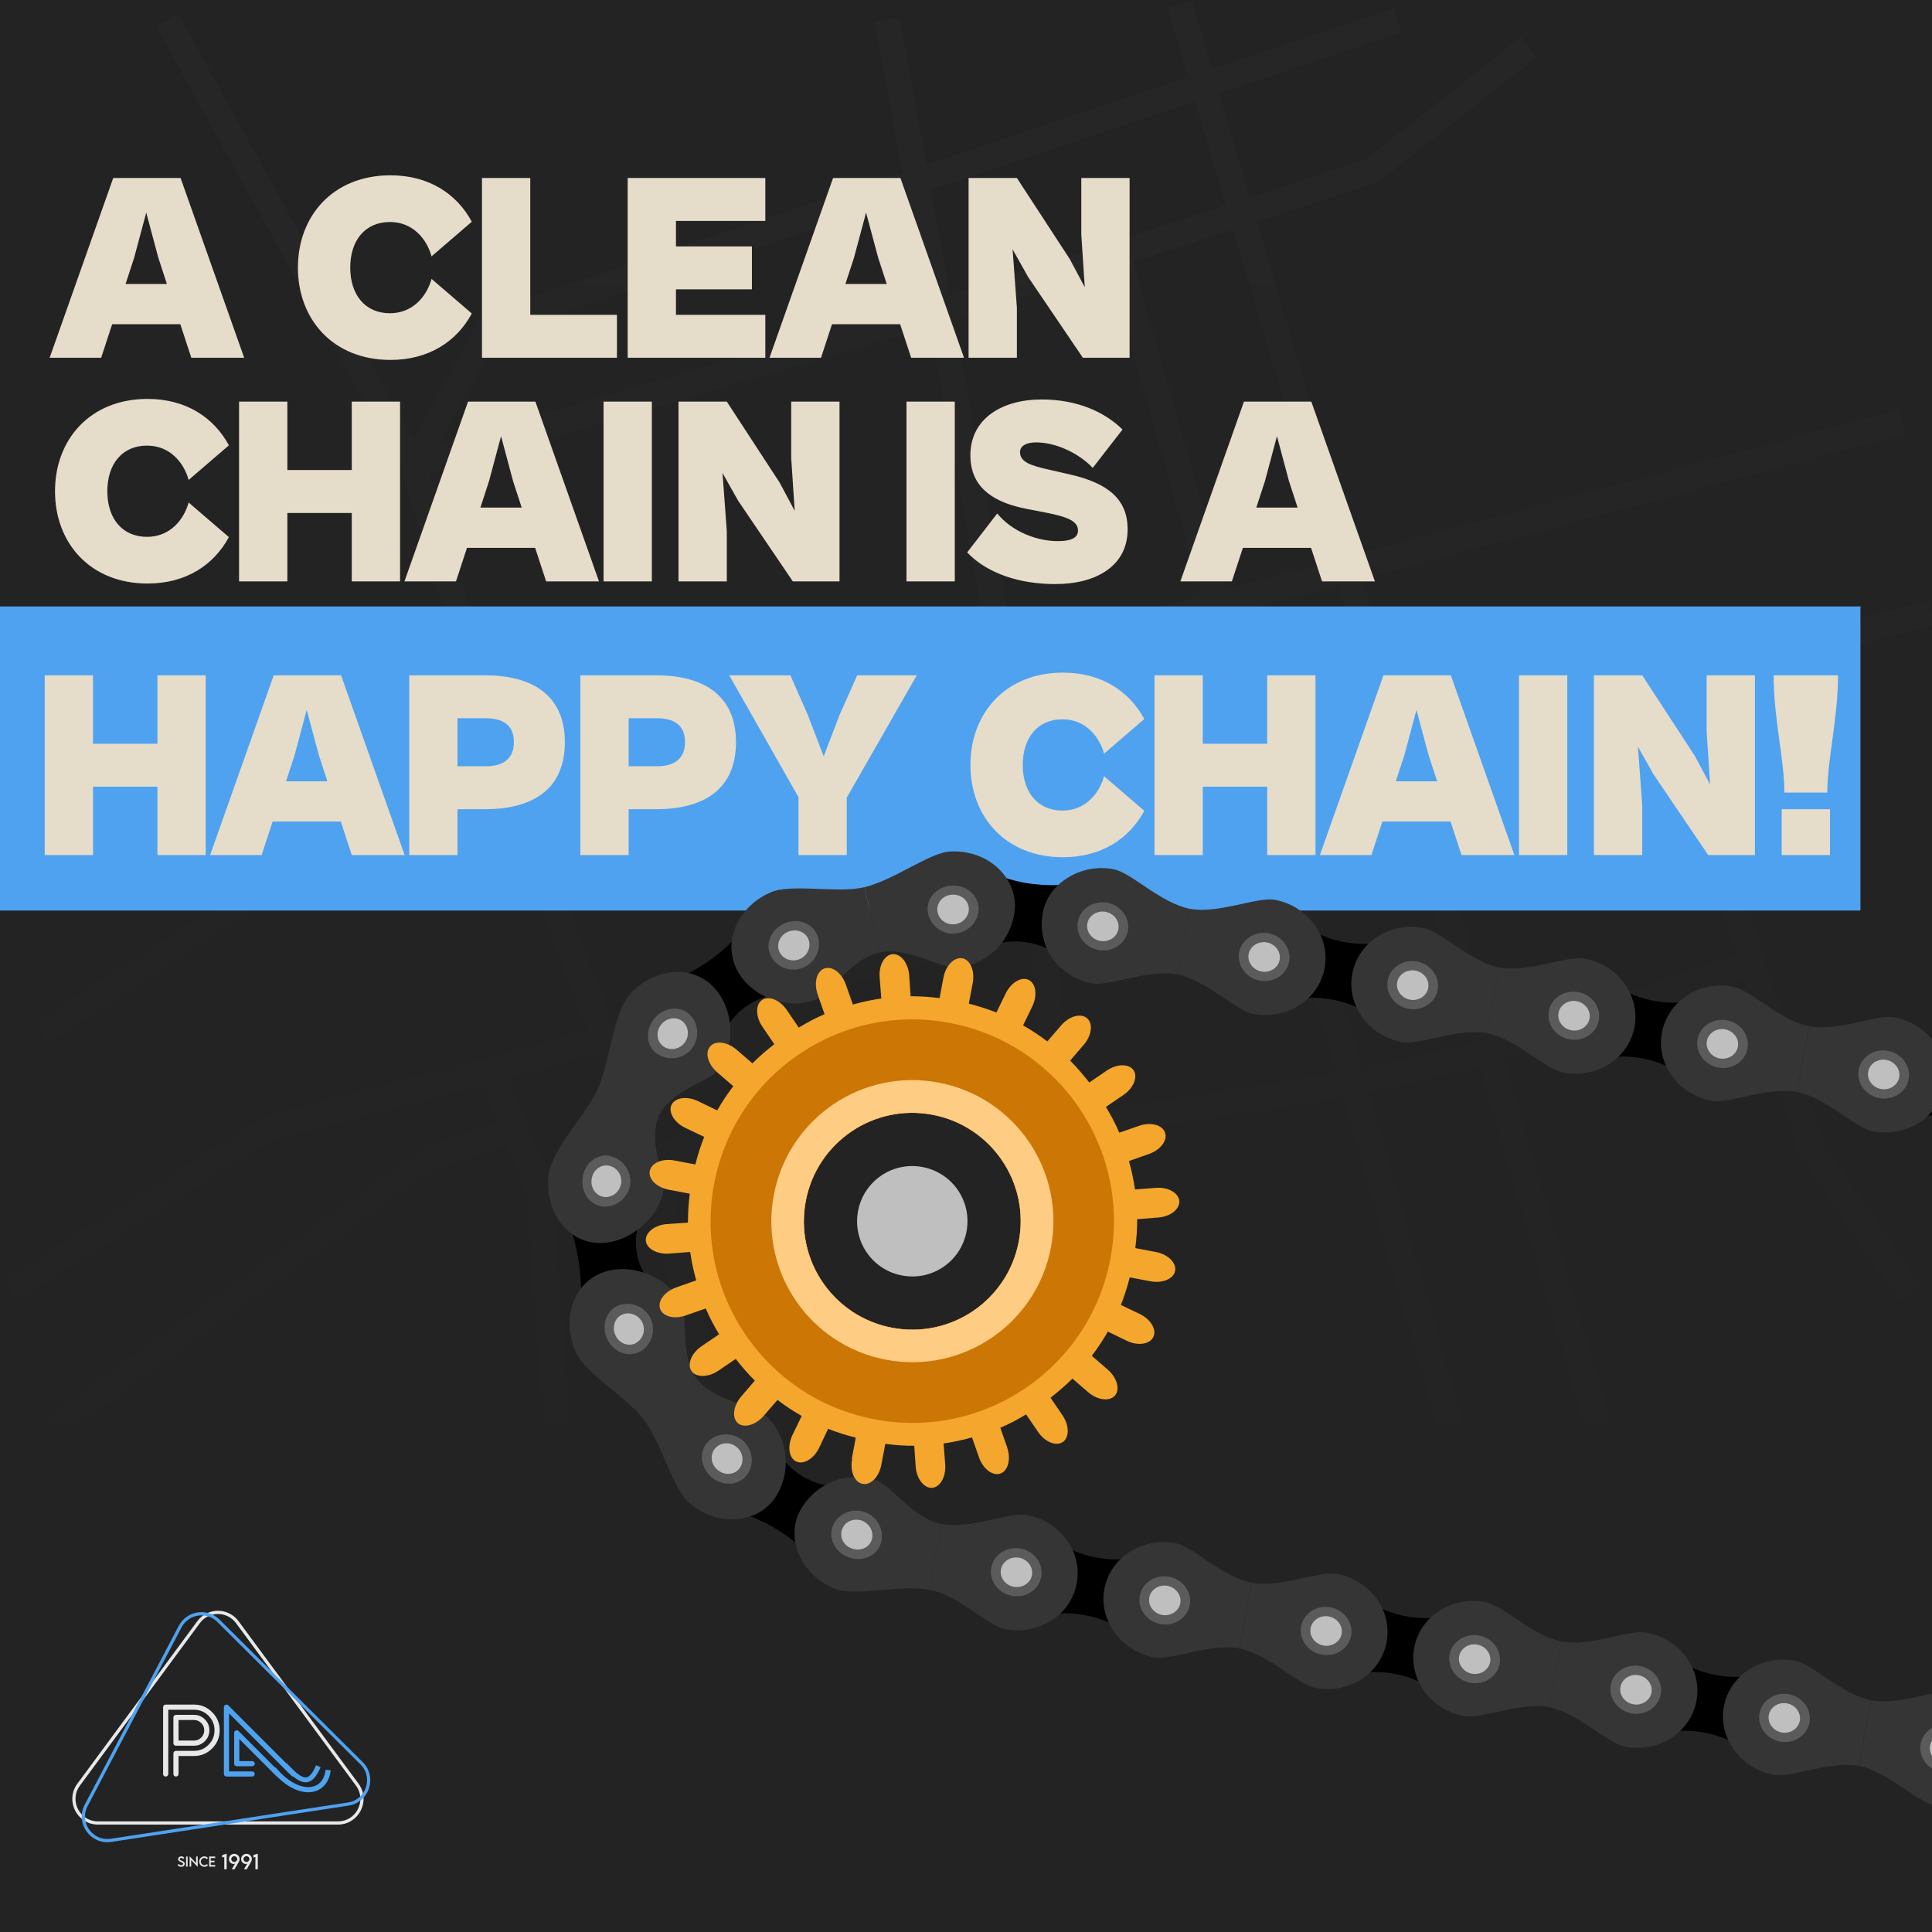 <svg width="1080" height="1080" viewBox="0 0 1080 1080" fill="none" xmlns="http://www.w3.org/2000/svg">
<g clip-path="url(#clip0_117_358)">
<rect width="1080" height="1080" transform="matrix(1 0 0 -1 0 1080)" fill="#232323"/>
<path d="M1078.29 335.488L1082 349.142L939.347 387.868L1018.67 638.226C1039.86 669.637 1071.56 716.514 1073.55 719.16L1062.23 727.649C1059.38 723.843 1011.79 653.323 1006.37 645.3L1005.81 644.451L975.145 547.684L840.684 592.424L910.086 827.996L896.517 832L827.073 596.287L765.254 610.889L822.856 813.931L809.244 817.794L751.331 613.648L597.713 637.207L563.019 831.25L549.096 828.76L584.511 630.613L581.894 596.627L372.541 652.276L415.414 828.321L401.66 831.675L358.859 655.926L308.516 669.312C313.27 729.941 320.245 816.662 321.123 821.968C321.052 821.572 320.967 821.303 320.91 821.162L307.483 825.633C307.157 824.642 306.266 822.011 294.013 665.605L283.74 639.924L241.094 655.205L15.541 816.889L7.292 805.385L233.68 643.135L234.487 642.555L278.505 626.779L270.341 606.39L152.449 637.532L9.513 727.041L2 715.042L146.761 624.388L272.732 591.109L328.721 575.658L281.066 452.233L195.421 475.254L27.497 583.157L19.842 571.257L184.695 465.336L173.999 406.97L260.436 383.921L224.625 262.902L87.278 14.653L99.658 7.805L231.162 245.498L269.704 175.191L504.342 96.577C495.64 48.639 489.471 14.766 489.032 12.729L495.951 11.229L502.856 9.715C503.252 11.498 509.45 45.555 517.897 92.035L664.073 43.065L652.64 4.267L666.209 0.263L677.486 38.551L779.092 4.508L783.592 17.921L681.491 52.134L698.625 110.288L763.571 89.064L850.306 20.751L859.064 31.873L770.348 101.742L702.63 123.871L757.444 309.948L1061.33 228.887L1064.98 242.555L761.448 323.517L788.176 414.243L1078.26 335.474L1078.29 335.488ZM970.872 534.2L925.679 391.59L792.195 427.84L836.68 578.869L970.857 534.214L970.872 534.2ZM823.068 582.718L778.541 431.547L718.972 447.72L761.392 597.249L823.082 582.704L823.068 582.718ZM705.318 451.427L587.384 483.447L598.109 622.817L747.44 599.909L705.318 451.427ZM547.653 174.54L533.617 178.657C547.61 255.87 562.042 335.714 566.599 360.857L671.671 332.828L620.054 150.868L547.653 174.54ZM569.075 374.851L583.082 455.36L585.502 469.297L701.441 437.815L675.52 346.453L569.06 374.851H569.075ZM576.149 522.06L347.539 585.166L368.24 638.792L580.776 582.294L576.135 522.06H576.149ZM284.094 602.669L305.247 655.53L354.501 642.442L333.843 588.944L284.094 602.669ZM342.432 571.894L575.06 507.684L572.853 479.032L555.364 378.516L294.819 448.555L342.432 571.894ZM428.615 397.943L417.663 356.655L278.123 393.868L290.32 435.127L428.615 397.957V397.943ZM190.284 417.285L198.095 459.902L276.666 438.777L264.455 397.504L190.284 417.285ZM427.709 339.322L442.283 394.264L552.888 364.536C543.677 313.585 531.339 245.428 519.977 182.676L240.005 264.954L274.119 380.284L427.723 339.322H427.709ZM279.467 186.85L245.636 248.54L517.43 168.668C513.737 148.279 510.185 128.668 506.903 110.642L279.453 186.85H279.467ZM668.091 56.648L520.458 106.114C523.797 124.494 527.391 144.373 531.07 164.678L543.337 161.07L685.184 114.702L668.077 56.648H668.091ZM689.202 128.272L633.525 146.468L685.353 329.177L743.804 313.585L689.202 128.257V128.272ZM747.794 327.182L689.202 342.803L715.095 434.108L774.522 417.964L747.78 327.168L747.794 327.182Z" fill="url(#paint0_linear_117_358)"/>
<rect x="-12" y="339" width="1052" height="170" fill="#4FA2EF"/>
<path d="M52 478H25V377.5H52V415.75H88V377.5H115V478H88V439.75H52V478ZM146.255 478H117.455L153.005 377.5H190.655L226.205 478H196.655L190.505 459.25H152.405L146.255 478ZM164.705 422.05L159.905 436.75H183.005L178.205 422.05L171.455 396.85L164.705 422.05ZM255.76 478H228.76V377.5H271.21C296.71 377.5 315.76 388 315.76 414.85C315.76 441.85 297.01 452.35 271.21 452.35H255.76V478ZM271.51 401.5H255.76V428.35H271.51C282.01 428.35 287.26 423.55 287.26 414.85C287.26 406 282.01 401.5 271.51 401.5ZM351.414 478H324.414V377.5H366.864C392.364 377.5 411.414 388 411.414 414.85C411.414 441.85 392.664 452.35 366.864 452.35H351.414V478ZM367.164 401.5H351.414V428.35H367.164C377.664 428.35 382.914 423.55 382.914 414.85C382.914 406 377.664 401.5 367.164 401.5ZM473.341 478H446.341V445.6L407.641 377.5H441.841L451.591 399.7L460.441 422.8L469.291 399.7L479.191 377.5H512.491L473.341 445.9V478ZM594.227 479.2C562.127 479.2 542.477 456.55 542.477 427.6C542.477 398.65 562.127 376 594.227 376C615.677 376 631.277 386.35 639.677 401.95L617.177 421.3C614.477 411.55 606.677 402.1 593.927 402.1C579.977 402.1 571.727 412.45 571.727 427.6C571.727 442.75 579.977 453.1 593.927 453.1C606.677 453.1 614.477 443.65 617.177 433.9L639.677 453.25C631.277 468.85 615.677 479.2 594.227 479.2ZM672.361 478H645.361V377.5H672.361V415.75H708.361V377.5H735.361V478H708.361V439.75H672.361V478ZM766.616 478H737.816L773.366 377.5H811.016L846.566 478H817.016L810.866 459.25H772.766L766.616 478ZM785.066 422.05L780.266 436.75H803.366L798.566 422.05L791.816 396.85L785.066 422.05ZM876.121 478H849.121V377.5H876.121V478ZM918.016 478H891.016V377.5H918.016L947.566 422.8L955.966 438.55L954.016 409V377.5H981.016V478H954.916L924.316 432.85L915.616 417.4L918.016 449.95V478ZM1021.47 443.05H997.469C997.469 424.45 991.469 401.8 991.469 377.5H1027.47C1027.47 401.65 1021.47 424.45 1021.47 443.05ZM1022.97 478H995.969V452.35H1022.97V478Z" fill="#E5DCCA"/>
<path d="M56.55 200H27.75L63.3 99.5H100.95L136.5 200H106.95L100.8 181.25H62.7L56.55 200ZM75 144.05L70.2 158.75H93.3L88.5 144.05L81.75 118.85L75 144.05ZM218.291 201.2C186.191 201.2 166.541 178.55 166.541 149.6C166.541 120.65 186.191 98 218.291 98C239.741 98 255.341 108.35 263.741 123.95L241.241 143.3C238.541 133.55 230.741 124.1 217.991 124.1C204.041 124.1 195.791 134.45 195.791 149.6C195.791 164.75 204.041 175.1 217.991 175.1C230.741 175.1 238.541 165.65 241.241 155.9L263.741 175.25C255.341 190.85 239.741 201.2 218.291 201.2ZM344.876 200H269.426V99.5H296.426V176H344.876V200ZM427.821 200H350.871V99.5H427.821V123.5H377.871V137.75H420.321V161.75H377.871V176H427.821V200ZM458.943 200H430.143L465.693 99.5H503.343L538.893 200H509.343L503.193 181.25H465.093L458.943 200ZM477.393 144.05L472.593 158.75H495.693L490.893 144.05L484.143 118.85L477.393 144.05ZM568.447 200H541.447V99.5H568.447L597.997 144.8L606.397 160.55L604.447 131V99.5H631.447V200H605.347L574.747 154.85L566.047 139.4L568.447 171.95V200ZM82.5 326.2C50.4 326.2 30.75 303.55 30.75 274.6C30.75 245.65 50.4 223 82.5 223C103.95 223 119.55 233.35 127.95 248.95L105.45 268.3C102.75 258.55 94.95 249.1 82.2 249.1C68.25 249.1 60 259.45 60 274.6C60 289.75 68.25 300.1 82.2 300.1C94.95 300.1 102.75 290.65 105.45 280.9L127.95 300.25C119.55 315.85 103.95 326.2 82.5 326.2ZM160.635 325H133.635V224.5H160.635V262.75H196.635V224.5H223.635V325H196.635V286.75H160.635V325ZM254.89 325H226.09L261.64 224.5H299.29L334.84 325H305.29L299.14 306.25H261.04L254.89 325ZM273.34 269.05L268.54 283.75H291.64L286.84 269.05L280.09 243.85L273.34 269.05ZM364.395 325H337.395V224.5H364.395V325ZM406.289 325H379.289V224.5H406.289L435.839 269.8L444.239 285.55L442.289 256V224.5H469.289V325H443.189L412.589 279.85L403.889 264.4L406.289 296.95V325ZM533.73 325H506.73V224.5H533.73V325ZM589.852 326.5C570.352 326.5 552.052 320.8 540.652 308.8L557.452 287.05C565.852 297.25 579.652 302.5 591.352 302.5C598.252 302.5 602.602 300.85 602.602 296.65C602.602 291.55 597.502 289 584.152 286.45L574.102 284.5C556.852 281.2 542.452 273.55 542.452 254.5C542.452 234.1 560.002 223.3 582.352 223.3C602.002 223.3 617.452 230.2 627.502 240.1L610.852 261.55C602.902 253.15 590.002 247.3 579.202 247.3C573.952 247.3 570.202 249.1 570.202 252.7C570.202 258.25 576.052 260.2 585.952 262.45L597.802 265.15C619.702 270.1 630.352 279.25 630.352 295.9C630.352 316.3 612.952 326.5 589.852 326.5ZM688.63 325H659.83L695.38 224.5H733.03L768.58 325H739.03L732.88 306.25H694.78L688.63 325ZM707.08 269.05L702.28 283.75H725.38L720.58 269.05L713.83 243.85L707.08 269.05Z" fill="#E5DCCA"/>
<g clip-path="url(#clip1_117_358)">
<path d="M449.115 825.582C444.159 822.736 440.167 818.95 437.102 815.005L415.694 846.272C421.18 848.097 426.867 850.634 432.539 853.841C438.191 857.156 443.111 860.781 447.408 864.736L464.272 830.813C459.251 830.085 454.07 828.429 449.115 825.582Z" fill="black"/>
<path d="M467.501 888.286C478.349 892.587 502.765 885.667 519.565 888.741L526.526 852.042C511.154 849.126 498.264 830.756 490.432 827.7C475.248 822.016 456.574 828.231 447.694 843.706C438.707 859.161 447.089 880.601 467.48 888.395L467.501 888.286Z" fill="#353535"/>
<path d="M427.459 790.746C421.162 785.514 398.945 783.207 389.724 770.915L359.955 793.643C370.315 807.609 376.138 832.489 385.334 840.178C402.226 854.597 425.078 851.193 434.153 835.867C443.357 820.454 439.492 801.216 427.439 790.854L427.459 790.746Z" fill="#353535"/>
<path d="M492.443 862.624C494.576 855.515 490.612 848.034 483.714 845.379C476.794 842.833 468.828 845.808 465.761 852.516C462.694 859.225 466.386 867.551 474.239 870.499C482.091 873.446 490.309 869.734 492.443 862.624Z" fill="#5B5B5B"/>
<path d="M395.883 805.844C390.62 811.126 391.25 820.218 397.723 825.707C404.088 831.176 413.2 830.438 417.592 824.429C421.984 818.421 420.756 810.113 415.176 805.242C409.574 800.478 401.127 800.67 395.883 805.844Z" fill="#5B5B5B"/>
<path d="M487.282 860.861C488.665 856.525 486.306 851.816 481.923 850.088C477.52 848.467 472.568 850.332 470.86 854.606C469.044 858.86 471.342 863.894 476.069 865.576C480.777 867.366 485.898 865.197 487.302 860.753L487.282 860.861Z" fill="#BFBFBF"/>
<path d="M399.897 809.518C396.796 812.855 397.197 818.426 401.076 821.629C404.934 824.941 410.505 824.539 413.322 820.924C416.139 817.309 415.46 812.021 411.885 808.988C408.311 805.955 403.018 806.072 399.897 809.518Z" fill="#BFBFBF"/>
<path d="M355.865 699.891C354.99 694.454 355.522 689.284 356.859 684.603L318.97 686.276C320.799 692.006 322.417 698.257 323.412 704.839C324.494 711.549 324.86 717.899 324.854 723.842L361.474 714.077C358.754 710.084 356.653 705.2 355.886 699.783L355.865 699.891Z" fill="black"/>
<path d="M321.822 755.794C324.146 761.282 331.104 767.761 338.665 774.017C346.314 780.403 354.565 786.566 359.952 793.644L389.721 770.917C385.124 764.998 383.525 756.283 382.993 748.444C382.461 740.604 382.997 733.64 381.36 729.853C378.221 722.753 372.723 717.448 365.664 713.866C358.604 710.284 350.005 708.317 341.141 710.112C332.386 711.928 325.158 717.51 321.309 725.977C317.481 734.335 317.288 745.401 321.822 755.794Z" fill="#353535"/>
<path d="M371.157 664.212C371.659 660.382 369.154 654.075 367.546 646.592C365.916 639.218 365.312 630.58 368.358 623.98L334.276 608.543C330.468 616.793 323.851 625.07 318.1 633.512C312.262 641.826 307.526 650.236 306.701 656.36C305.303 667.871 308.759 678.62 314.965 685.517C321.15 692.522 329.761 695.614 338.569 694.705C347.506 693.708 355.089 689.203 360.719 683.766C366.369 678.22 370.085 671.635 371.028 664.3L371.157 664.212Z" fill="#353535"/>
<path d="M357.737 755.648C364.25 752.061 366.676 743.998 363.888 737.413C360.991 730.807 353.479 727.251 346.434 729.504C339.39 731.756 335.866 740.284 339.207 748.096C342.656 755.928 351.245 759.127 357.758 755.54L357.737 755.648Z" fill="#5B5B5B"/>
<path d="M341.372 646.224C334.18 644.523 326.649 649.936 325.676 658.612C324.595 667.267 330.544 674.339 337.914 674.504C345.306 674.56 351.43 668.88 352.291 661.978C353.064 654.947 348.543 648.033 341.351 646.332L341.372 646.224Z" fill="#5B5B5B"/>
<path d="M355.292 750.811C359.378 748.783 361.013 743.71 359.221 739.557C357.321 735.383 352.588 733.139 348.26 734.673C343.931 736.208 341.93 741.436 343.944 746.192C345.958 750.948 351.186 752.949 355.272 750.92L355.292 750.811Z" fill="#BFBFBF"/>
<path d="M340.236 651.622C335.69 650.759 331.337 654.195 330.696 659.345C330.056 664.495 333.601 668.868 338.142 669.169C342.704 669.361 346.603 665.951 347.249 661.363C347.766 656.863 344.892 652.505 340.345 651.642L340.236 651.622Z" fill="#BFBFBF"/>
<path d="M416.871 562.753C421.42 559.466 426.413 557.385 431.201 556.386L411.687 523.862C407.624 528.138 403.019 532.311 397.569 536.212C392.226 540.134 386.703 543.236 381.391 545.817L406.247 574.42C408.625 570.161 412.194 566.127 416.743 562.84L416.871 562.753Z" fill="black"/>
<path d="M351.526 556.636C347.53 561.149 344.681 570.253 342.271 580.002C339.862 589.751 337.998 600.164 334.17 608.522L368.252 623.959C371.19 617.339 378.119 612.148 384.78 608.365C391.442 604.582 397.857 602.097 400.571 599.023C405.593 593.247 408.004 585.853 408.292 577.833C408.471 569.792 406.398 561.212 400.903 554.113C395.408 547.015 387.179 543.099 378.061 543.276C368.943 543.453 358.895 547.94 351.547 556.527L351.526 556.636Z" fill="#353535"/>
<path d="M457.108 558.158C461.024 556.434 465.462 550.771 471.329 545.267C477.108 539.634 484.098 534.118 491.473 532.489L483.265 495.941C474.705 497.906 464.54 497.099 454.726 496.808C445.04 496.429 435.835 496.477 430.543 498.95C420.516 503.328 413.378 511.395 410.504 520.047C407.521 528.677 408.734 537.655 413.713 545.105C418.693 552.554 426.217 557.233 433.976 559.49C441.735 561.747 449.75 561.473 457.087 558.266L457.108 558.158Z" fill="#353535"/>
<path d="M367.257 589.002C373.285 593.286 381.593 592.058 386.316 586.673C390.93 581.268 391.062 572.881 385.909 567.53C380.864 562.199 371.597 562.572 365.979 569.133C360.36 575.693 361.207 584.826 367.236 589.11L367.257 589.002Z" fill="#5B5B5B"/>
<path d="M457.02 523.15C454.53 516.173 446.09 512.778 438.366 516.248C430.643 519.717 427.464 528.199 431.051 534.711C434.53 541.203 442.681 543.758 449.307 540.753C455.933 537.748 459.51 530.127 457.02 523.15Z" fill="#5B5B5B"/>
<path d="M370.431 584.671C374.047 587.488 379.335 586.808 382.347 583.342C385.36 579.876 385.242 574.583 382.034 571.395C378.717 568.186 373.146 568.587 369.834 572.445C366.523 576.303 366.924 581.875 370.54 584.692L370.431 584.671Z" fill="#BFBFBF"/>
<path d="M451.939 525.103C450.276 520.862 445.048 518.861 440.4 520.895C435.752 522.93 433.751 528.158 435.78 532.244C437.809 536.33 442.882 537.965 447.164 536.085C451.446 534.206 453.602 529.344 451.939 525.103Z" fill="#BFBFBF"/>
<path d="M572.885 526.625C578.576 527.368 583.716 529.24 588.3 531.679L595.364 494.439C589.752 495.057 583.504 494.881 577.143 494.123C570.674 493.345 564.694 491.762 559.337 489.848L556.99 527.647C561.839 526.324 567.411 525.923 572.993 526.645L572.885 526.625Z" fill="black"/>
<path d="M531.69 475.964C519.98 476.21 500.06 491.946 483.265 495.938L491.473 532.486C506.609 528.965 525.509 541.073 533.956 540.881C550.115 540.245 565.006 527.368 567.162 509.497C569.298 491.733 553.487 475.164 531.69 475.964Z" fill="#353535"/>
<path d="M610.457 549.675C620.309 551.543 642.037 541.646 658.059 544.685L665.02 507.986C648.998 504.946 632.403 487.78 622.552 485.911C613.242 484.145 604.12 486.116 596.861 490.683C589.386 495.209 583.948 502.589 582.697 511.548C581.359 520.379 583.649 529 588.298 535.826C593.381 542.734 601.147 547.909 610.457 549.675Z" fill="#353535"/>
<path d="M518.622 509.374C519.365 516.693 525.946 522.203 533.291 521.914C540.636 521.624 546.801 515.728 547.074 508.378C547.238 501.007 540.692 494.719 532.332 495.04C523.972 495.36 517.792 501.927 518.622 509.374Z" fill="#5B5B5B"/>
<path d="M630.461 520.495C631.837 513.242 626.687 506.097 619.001 504.639C611.315 503.181 603.907 507.944 602.531 515.198C601.155 522.451 606.304 529.596 613.991 531.054C621.677 532.512 629.085 527.749 630.461 520.495Z" fill="#5B5B5B"/>
<path d="M523.978 508.934C524.347 513.49 528.401 516.95 533.045 516.71C537.668 516.577 541.521 512.822 541.605 508.24C541.581 503.637 537.568 499.96 532.491 500.118C527.414 500.277 523.629 504.269 523.978 508.934Z" fill="#BFBFBF"/>
<path d="M625.153 519.492C626.016 514.945 622.796 510.633 618.033 509.73C613.27 508.826 608.674 511.768 607.832 516.206C606.99 520.645 610.189 525.065 614.953 525.968C619.716 526.872 624.311 523.93 625.153 519.492Z" fill="#BFBFBF"/>
<path d="M745.095 558.84C751.049 559.97 756.622 561.924 761.402 564.513L768.466 527.273C763.07 527.931 757.277 527.73 751.214 526.58C745.152 525.43 739.687 523.496 734.907 520.907L727.843 558.148C733.239 557.489 739.032 557.691 745.095 558.84Z" fill="black"/>
<path d="M712.73 503.016C702.878 501.147 681.15 511.045 665.02 507.985L658.058 544.684C674.08 547.723 690.675 564.89 700.635 566.779C719.255 570.311 737.122 558.896 740.448 541.358C743.775 523.821 731.35 506.548 712.73 503.016Z" fill="#353535"/>
<path d="M783.668 582.529C793.519 584.397 815.247 574.5 831.269 577.539L838.231 540.84C822.208 537.801 805.614 520.634 795.762 518.765C777.034 515.213 759.276 526.649 755.928 544.294C752.581 561.94 765.047 578.997 783.668 582.529Z" fill="#353535"/>
<path d="M692.706 532.302C691.33 539.555 696.48 546.7 704.166 548.158C711.852 549.616 719.261 544.853 720.636 537.6C722.012 530.346 716.863 523.201 709.176 521.743C701.49 520.285 694.082 525.049 692.706 532.302Z" fill="#5B5B5B"/>
<path d="M803.672 553.35C805.047 546.096 799.898 538.951 792.212 537.493C784.525 536.035 777.117 540.799 775.741 548.052C774.365 555.305 779.515 562.45 787.201 563.908C794.887 565.366 802.296 560.603 803.672 553.35Z" fill="#5B5B5B"/>
<path d="M698.011 533.311C697.169 537.749 700.368 542.169 705.131 543.073C709.895 543.976 714.49 541.035 715.332 536.596C716.174 532.158 712.975 527.738 708.211 526.834C703.448 525.931 698.853 528.872 698.011 533.311Z" fill="#BFBFBF"/>
<path d="M798.364 552.346C799.226 547.8 796.007 543.488 791.243 542.584C786.48 541.681 781.884 544.622 781.043 549.061C780.201 553.499 783.4 557.919 788.163 558.823C792.926 559.726 797.522 556.785 798.364 552.346Z" fill="#BFBFBF"/>
<path d="M918.31 591.697C924.264 592.827 929.837 594.781 934.617 597.37L941.681 560.129C936.285 560.788 930.491 560.586 924.429 559.436C918.367 558.287 912.902 556.353 908.121 553.764L901.058 591.004C906.454 590.345 912.247 590.547 918.31 591.697Z" fill="black"/>
<path d="M885.945 535.872C875.985 533.983 854.365 543.901 838.235 540.842L831.274 577.541C847.296 580.58 863.89 597.747 873.85 599.636C892.47 603.168 910.337 591.753 913.664 574.215C916.99 556.677 904.565 539.404 885.945 535.872Z" fill="#353535"/>
<path d="M956.774 615.365C966.625 617.233 988.354 607.336 1004.38 610.375L1011.34 573.676C995.315 570.637 978.72 553.47 968.869 551.601C950.249 548.069 932.382 559.484 929.035 577.13C925.688 594.776 938.154 611.833 956.774 615.365Z" fill="#353535"/>
<path d="M865.812 565.138C864.437 572.391 869.586 579.536 877.272 580.994C884.959 582.452 892.367 577.689 893.743 570.436C895.119 563.183 889.969 556.038 882.283 554.58C874.597 553.122 867.188 557.885 865.812 565.138Z" fill="#5B5B5B"/>
<path d="M976.884 586.206C978.26 578.953 973.11 571.808 965.424 570.35C957.738 568.892 950.329 573.655 948.954 580.909C947.578 588.162 952.727 595.307 960.414 596.765C968.1 598.223 975.508 593.46 976.884 586.206Z" fill="#5B5B5B"/>
<path d="M871.225 566.167C870.383 570.606 873.582 575.026 878.346 575.929C883.109 576.833 887.704 573.891 888.546 569.453C889.388 565.014 886.189 560.594 881.426 559.69C876.662 558.787 872.067 561.728 871.225 566.167Z" fill="#BFBFBF"/>
<path d="M971.47 585.182C972.333 580.635 969.113 576.324 964.35 575.42C959.586 574.517 954.991 577.458 954.149 581.897C953.307 586.335 956.506 590.755 961.27 591.659C966.033 592.562 970.628 589.621 971.47 585.182Z" fill="#BFBFBF"/>
<path d="M1091.52 624.551C1097.48 625.681 1103.05 627.635 1107.83 630.224L1114.89 592.983C1109.5 593.642 1103.7 593.44 1097.64 592.29C1091.58 591.141 1086.11 589.207 1081.33 586.618L1074.27 623.858C1079.67 623.199 1085.46 623.401 1091.52 624.551Z" fill="black"/>
<path d="M1059.05 568.706C1049.2 566.837 1027.47 576.735 1011.45 573.696L1004.48 610.395C1020.51 613.434 1037.1 630.601 1046.95 632.47C1065.68 636.022 1083.44 624.586 1086.77 607.049C1090.09 589.511 1077.67 572.238 1059.05 568.706Z" fill="#353535"/>
<path d="M1039.02 597.992C1037.65 605.245 1042.8 612.39 1050.48 613.848C1058.17 615.306 1065.58 610.543 1066.95 603.29C1068.33 596.037 1063.18 588.892 1055.49 587.434C1047.81 585.976 1040.4 590.739 1039.02 597.992Z" fill="#5B5B5B"/>
<path d="M1044.33 599.001C1043.49 603.439 1046.69 607.859 1051.45 608.763C1056.21 609.666 1060.81 606.725 1061.65 602.286C1062.49 597.848 1059.29 593.428 1054.53 592.524C1049.77 591.621 1045.17 594.562 1044.33 599.001Z" fill="#BFBFBF"/>
<path d="M1093.68 945.487C1083.82 943.619 1062.1 953.516 1046.07 950.477L1039.11 987.176C1055.13 990.215 1071.73 1007.38 1081.58 1009.25C1100.31 1012.8 1118.07 1001.37 1121.41 983.722C1124.76 966.076 1112.3 949.019 1093.68 945.487Z" fill="#353535"/>
<path d="M1073.65 974.773C1072.28 982.027 1077.43 989.172 1085.11 990.63C1092.8 992.088 1100.21 987.325 1101.58 980.071C1102.96 972.818 1097.81 965.673 1090.12 964.215C1082.44 962.757 1075.03 967.52 1073.65 974.773Z" fill="#5B5B5B"/>
<path d="M1078.96 975.782C1078.09 980.329 1081.31 984.641 1086.08 985.544C1090.84 986.448 1095.43 983.506 1096.28 979.068C1097.12 974.629 1093.92 970.209 1089.16 969.305C1084.39 968.402 1079.8 971.343 1078.96 975.782Z" fill="#BFBFBF"/>
<path d="M959.037 936.322C953.083 935.193 947.509 933.239 942.729 930.65L935.665 967.89C941.062 967.231 946.855 967.433 952.918 968.583C958.98 969.733 964.445 971.667 969.225 974.256L976.289 937.015C970.893 937.674 965.099 937.472 959.037 936.322Z" fill="black"/>
<path d="M991.402 992.145C1001.25 994.013 1022.98 984.116 1039 987.155L1045.96 950.455C1029.94 947.416 1013.35 930.25 1003.5 928.381C984.876 924.849 967.01 936.264 963.683 953.802C960.357 971.34 972.782 988.613 991.402 992.145Z" fill="#353535"/>
<path d="M920.572 912.652C910.612 910.763 888.992 920.681 872.862 917.621L865.901 954.321C881.923 957.36 898.517 974.526 908.477 976.416C927.097 979.948 944.964 968.532 948.311 950.886C951.658 933.241 939.192 916.184 920.572 912.652Z" fill="#353535"/>
<path d="M1011.51 962.986C1012.89 955.733 1007.74 948.588 1000.05 947.13C992.365 945.672 984.957 950.435 983.581 957.688C982.205 964.942 987.355 972.087 995.041 973.545C1002.73 975.003 1010.14 970.239 1011.51 962.986Z" fill="#5B5B5B"/>
<path d="M900.44 941.919C899.064 949.172 904.214 956.317 911.9 957.775C919.586 959.233 926.994 954.47 928.37 947.216C929.746 939.963 924.597 932.818 916.91 931.36C909.224 929.902 901.816 934.665 900.44 941.919Z" fill="#5B5B5B"/>
<path d="M1006.1 961.962C1006.94 957.524 1003.74 953.104 998.978 952.2C994.214 951.297 989.619 954.238 988.777 958.677C987.935 963.115 991.134 967.535 995.897 968.439C1000.66 969.342 1005.26 966.401 1006.1 961.962Z" fill="#BFBFBF"/>
<path d="M905.853 942.948C904.991 947.494 908.21 951.806 912.974 952.71C917.737 953.613 922.332 950.672 923.174 946.233C924.016 941.795 920.817 937.375 916.054 936.471C911.29 935.568 906.695 938.509 905.853 942.948Z" fill="#BFBFBF"/>
<path d="M785.824 903.467C779.87 902.337 774.297 900.383 769.517 897.794L762.453 935.034C767.849 934.376 773.643 934.577 779.705 935.727C785.768 936.877 791.233 938.811 796.013 941.4L803.077 904.16C797.681 904.818 791.887 904.617 785.824 903.467Z" fill="black"/>
<path d="M818.298 959.31C828.15 961.178 849.878 951.281 865.9 954.32L872.861 917.621C856.839 914.582 840.245 897.415 830.393 895.546C811.665 891.994 793.906 903.43 790.58 920.967C787.253 938.505 799.678 955.778 818.298 959.31Z" fill="#353535"/>
<path d="M747.361 879.797C737.509 877.929 715.781 887.826 699.759 884.787L692.798 921.486C708.82 924.525 725.414 941.692 735.266 943.561C753.994 947.113 771.752 935.677 775.1 918.032C778.447 900.386 765.981 883.329 747.361 879.797Z" fill="#353535"/>
<path d="M838.299 930.131C839.675 922.878 834.526 915.733 826.839 914.275C819.153 912.817 811.745 917.58 810.369 924.833C808.993 932.087 814.143 939.232 821.829 940.69C829.515 942.148 836.924 937.384 838.299 930.131Z" fill="#5B5B5B"/>
<path d="M727.336 909.083C725.961 916.337 731.11 923.482 738.796 924.94C746.483 926.398 753.891 921.634 755.267 914.381C756.643 907.128 751.493 899.983 743.807 898.525C736.121 897.067 728.712 901.83 727.336 909.083Z" fill="#5B5B5B"/>
<path d="M832.995 929.127C833.836 924.689 830.637 920.269 825.874 919.365C821.111 918.462 816.515 921.403 815.673 925.842C814.832 930.28 818.031 934.7 822.794 935.604C827.557 936.507 832.153 933.566 832.995 929.127Z" fill="#BFBFBF"/>
<path d="M732.641 910.092C731.778 914.639 734.998 918.95 739.761 919.854C744.525 920.757 749.12 917.816 749.962 913.377C750.804 908.939 747.605 904.519 742.841 903.615C738.078 902.712 733.483 905.653 732.641 910.092Z" fill="#BFBFBF"/>
<path d="M612.722 870.633C606.768 869.503 601.194 867.549 596.414 864.96L589.35 902.2C594.747 901.541 600.54 901.743 606.603 902.893C612.665 904.043 618.13 905.977 622.91 908.566L629.974 871.325C624.578 871.984 618.784 871.782 612.722 870.633Z" fill="black"/>
<path d="M645.087 926.455C654.938 928.323 676.666 918.426 692.688 921.465L699.65 884.766C683.627 881.726 667.033 864.56 657.181 862.691C638.561 859.159 620.695 870.574 617.368 888.112C614.041 905.65 626.466 922.923 645.087 926.455Z" fill="#353535"/>
<path d="M574.149 846.942C564.297 845.073 542.569 854.971 526.547 851.931L519.586 888.631C535.608 891.67 552.202 908.837 562.054 910.705C580.782 914.258 598.541 902.822 601.888 885.176C605.235 867.53 592.769 850.474 574.149 846.942Z" fill="#353535"/>
<path d="M665.088 897.276C666.463 890.023 661.314 882.878 653.628 881.42C645.941 879.962 638.533 884.725 637.157 891.978C635.781 899.231 640.931 906.376 648.617 907.834C656.303 909.292 663.712 904.529 665.088 897.276Z" fill="#5B5B5B"/>
<path d="M554.126 876.228C552.75 883.482 557.899 890.627 565.586 892.085C573.272 893.543 580.68 888.779 582.056 881.526C583.432 874.273 578.282 867.128 570.596 865.67C562.91 864.212 555.501 868.975 554.126 876.228Z" fill="#5B5B5B"/>
<path d="M659.783 896.272C660.625 891.834 657.426 887.414 652.662 886.51C647.899 885.607 643.303 888.548 642.462 892.987C641.62 897.425 644.819 901.845 649.582 902.749C654.345 903.652 658.941 900.711 659.783 896.272Z" fill="#BFBFBF"/>
<path d="M559.538 877.258C558.675 881.804 561.895 886.116 566.658 887.02C571.421 887.923 576.017 884.982 576.859 880.543C577.701 876.105 574.502 871.685 569.738 870.781C564.975 869.878 560.38 872.819 559.538 877.258Z" fill="#BFBFBF"/>
<path d="M476.328 815.712C475.055 822.424 477.688 828.643 482.235 829.506C486.782 830.368 491.402 825.525 492.675 818.813L494.892 807.121C500.367 807.823 505.774 808.288 511.068 808.17L511.875 819.875C512.376 826.699 516.534 831.974 521.07 831.713C525.626 831.344 528.874 825.455 528.374 818.631L527.457 806.905C532.874 806.138 538.136 805.005 543.351 803.527L547.287 814.704C549.534 821.187 554.934 825.239 559.262 823.705C563.591 822.171 565.168 815.628 563.029 809.167L559.181 798.119C564.174 796.038 568.924 793.462 573.607 790.649L580.274 800.437C584.134 806.104 590.383 808.635 594.118 806.091C597.853 803.547 597.786 796.806 593.926 791.139L587.259 781.351C591.483 778.002 595.62 774.525 599.493 770.661L608.364 778.288C613.573 782.753 620.259 783.573 623.272 780.106C626.285 776.64 624.383 770.111 619.282 765.667L610.323 757.911C613.608 753.6 616.589 749.118 619.286 744.359L629.861 749.505C636.028 752.469 642.718 751.495 644.73 747.391C646.742 743.286 643.248 737.465 637.082 734.5L626.594 729.483C628.554 724.471 630.209 719.29 631.54 714.047L643.124 716.244C649.836 717.517 656.055 714.884 656.897 710.445C657.739 706.007 652.936 701.171 646.225 699.897L634.641 697.7C635.343 692.226 635.7 686.798 635.69 681.525L647.416 680.609C654.24 680.109 659.515 675.95 659.254 671.415C658.884 666.859 653.016 663.502 646.192 664.002L634.466 664.919C633.699 659.502 632.567 654.24 631.088 649.025L642.265 645.089C648.748 642.842 652.8 637.442 651.266 633.114C649.732 628.785 643.21 627.1 636.728 629.347L625.68 633.195C623.599 628.202 621.023 623.452 618.21 618.769L627.998 612.102C633.665 608.242 636.196 601.993 633.652 598.258C631.108 594.523 624.367 594.59 618.7 598.45L608.912 605.117C605.563 600.893 602.086 596.757 598.222 592.883L605.849 584.012C610.314 578.803 611.134 572.117 607.647 569.213C604.181 566.2 597.672 567.993 593.208 573.203L585.452 582.162C581.14 578.877 576.659 575.896 571.9 573.198L577.046 562.623C580.01 556.456 579.144 549.787 575.04 547.775C570.935 545.763 565.114 549.257 562.149 555.423L557.003 565.999C552.1 564.06 546.918 562.404 541.567 561.052L543.764 549.469C545.037 542.757 542.404 536.538 537.965 535.696C533.527 534.854 528.691 539.656 527.417 546.368L525.22 557.952C519.746 557.25 514.426 556.914 509.045 556.902L508.237 545.197C507.737 538.373 503.579 533.098 499.043 533.36C494.487 533.729 491.131 539.597 491.739 546.442L492.655 558.167C487.239 558.934 481.977 560.067 476.762 561.545L472.826 550.368C470.578 543.886 465.179 539.834 460.85 541.368C456.522 542.902 454.836 549.424 457.083 555.906L460.932 566.954C455.939 569.035 451.188 571.611 446.505 574.423L439.838 564.635C435.979 558.968 429.73 556.437 425.995 558.981C422.26 561.525 422.327 568.267 426.186 573.934L432.853 583.722C428.521 587.05 424.493 590.548 420.62 594.411L411.749 586.784C406.539 582.32 399.853 581.5 396.949 584.987C393.936 588.453 395.73 594.961 400.939 599.426L409.898 607.182C406.613 611.493 403.632 615.975 400.935 620.734L390.251 615.567C384.084 612.603 377.415 613.469 375.403 617.574C373.391 621.678 376.885 627.5 383.052 630.464L393.648 635.502C391.688 640.513 390.032 645.695 388.701 650.938L377.009 648.72C370.297 647.447 364.078 650.08 363.216 654.627C362.353 659.174 367.197 663.794 373.909 665.067L385.6 667.285C384.898 672.759 384.562 678.079 384.551 683.46L372.846 684.268C366.022 684.768 360.747 688.926 361.008 693.462C361.378 698.018 367.267 701.266 374.091 700.766L385.816 699.85C386.583 705.266 387.716 710.528 389.194 715.743L378.017 719.679C371.535 721.926 367.483 727.326 369.017 731.655C370.551 735.983 377.072 737.669 383.467 735.293L394.515 731.444C396.596 736.437 399.172 741.188 401.985 745.871L392.196 752.538C386.53 756.398 383.998 762.647 386.542 766.382C389.086 770.117 395.828 770.05 401.474 766.298L411.263 759.631C414.611 763.855 418.088 767.991 421.972 771.756L414.346 780.628C409.881 785.837 409.061 792.523 412.419 795.515C415.885 798.527 422.414 796.626 426.858 791.525L434.614 782.565C438.926 785.851 443.407 788.832 448.166 791.529L443.02 802.104C440.056 808.271 440.922 814.94 445.026 816.953C449.131 818.965 454.953 815.471 457.917 809.304L462.955 798.708C467.946 800.776 473.148 802.324 478.391 803.654L476.173 815.346L476.328 815.712ZM450.43 671.395C456.672 638.484 488.355 616.904 521.265 623.147C554.176 629.389 575.755 661.072 569.513 693.982C563.27 726.893 531.588 748.472 498.678 742.23C465.767 735.987 444.188 704.305 450.43 671.395Z" fill="#F4A72C"/>
<path d="M620.718 703.694C632.32 642.528 592.163 583.433 530.998 571.831C469.833 560.23 410.846 600.407 399.224 661.68C387.601 722.954 427.799 781.832 488.964 793.434C550.129 805.036 609.116 764.859 620.718 703.694ZM450.429 671.393C456.672 638.483 488.355 616.903 521.265 623.145C554.175 629.388 575.755 661.071 569.512 693.981C563.27 726.891 531.587 748.471 498.677 742.228C465.767 735.986 444.187 704.303 450.429 671.393Z" fill="#CC7606"/>
<path d="M587.484 697.39C595.595 654.629 567.545 613.307 524.675 605.175C481.805 597.044 440.679 625.244 432.568 668.005C424.457 710.767 452.529 751.98 495.29 760.091C538.052 768.202 579.373 740.152 587.484 697.39ZM450.431 671.394C456.673 638.483 488.356 616.904 521.266 623.146C554.176 629.388 575.756 661.071 569.514 693.981C563.271 726.892 531.589 748.471 498.678 742.229C465.768 735.987 444.188 704.304 450.431 671.394Z" fill="#FFCC83"/>
<path d="M504.221 713.004C487.442 709.821 476.476 693.722 479.659 676.942C482.842 660.162 498.941 649.197 515.721 652.38C532.501 655.562 543.466 671.661 540.283 688.441C537.1 705.221 521.001 716.186 504.221 713.004Z" fill="#BFBFBF"/>
</g>
<path d="M111.014 906.794C116.387 899.515 127.271 899.515 132.645 906.794L199.699 997.63C206.25 1006.5 199.914 1019.06 188.884 1019.06H54.775C43.745 1019.06 37.409 1006.5 43.96 997.63L111.014 906.794Z" stroke="#E8E8E8" stroke-width="1.792"/>
<path d="M100.715 909.28C104.925 901.273 115.684 899.627 122.096 906.009L202.117 985.659C209.935 993.44 205.57 1006.81 194.667 1008.47L62.101 1028.76C51.197 1030.42 43.036 1018.98 48.17 1009.21L100.715 909.28Z" stroke="#4FA2EF" stroke-width="1.792"/>
<path d="M99.807 961.494V972.988H108.427C110.017 972.988 111.368 972.433 112.479 971.321C113.609 970.191 114.174 968.831 114.174 967.241C114.174 965.651 113.609 964.3 112.479 963.189C111.368 962.059 110.017 961.494 108.427 961.494H99.807ZM96.933 960.057C96.933 959.655 97.067 959.32 97.335 959.051C97.623 958.764 97.968 958.62 98.37 958.62H108.427C110.803 958.62 112.833 959.463 114.519 961.149C116.205 962.835 117.048 964.866 117.048 967.241C117.048 969.616 116.205 971.647 114.519 973.333C112.833 975.019 110.803 975.862 108.427 975.862H98.37C97.968 975.862 97.623 975.727 97.335 975.459C97.067 975.172 96.933 974.827 96.933 974.425V960.057ZM99.807 981.609V991.666C99.807 992.068 99.663 992.413 99.376 992.7C99.107 992.969 98.772 993.103 98.37 993.103C97.968 993.103 97.623 992.969 97.335 992.7C97.067 992.413 96.933 992.068 96.933 991.666V980.172C96.933 979.77 97.067 979.434 97.335 979.166C97.623 978.879 97.968 978.735 98.37 978.735H108.427C111.607 978.735 114.318 977.614 116.559 975.373C118.801 973.132 119.921 970.421 119.921 967.241C119.921 964.061 118.801 961.35 116.559 959.109C114.318 956.868 111.607 955.747 108.427 955.747H94.06V991.666C94.06 992.068 93.916 992.413 93.629 992.7C93.36 992.969 93.025 993.103 92.623 993.103C92.221 993.103 91.876 992.969 91.588 992.7C91.32 992.413 91.186 992.068 91.186 991.666V954.31C91.186 953.908 91.32 953.573 91.588 953.304C91.876 953.017 92.221 952.873 92.623 952.873H108.427C112.393 952.873 115.774 954.281 118.571 957.097C121.387 959.894 122.795 963.276 122.795 967.241C122.795 971.206 121.387 974.597 118.571 977.413C115.774 980.21 112.393 981.609 108.427 981.609H99.807Z" fill="#E8E8E8"/>
<path d="M128.027 957.787L162.912 992.672C163.199 992.959 163.544 993.103 163.947 993.103C164.349 993.103 164.694 992.968 164.981 992.7C165.249 992.413 165.383 992.068 165.383 991.666C165.383 991.263 165.24 990.919 164.952 990.631L127.596 953.275C127.328 953.007 126.993 952.873 126.591 952.873C126.188 952.873 125.853 953.017 125.585 953.304C125.298 953.572 125.154 953.908 125.154 954.31V991.666C125.154 992.068 125.298 992.413 125.585 992.7C125.853 992.968 126.188 993.103 126.591 993.103H140.958C141.361 993.103 141.705 992.968 141.993 992.7C142.261 992.413 142.395 992.068 142.395 991.666C142.395 991.263 142.261 990.928 141.993 990.66C141.705 990.373 141.361 990.229 140.958 990.229H128.027V957.787ZM132.338 987.355H140.958C141.361 987.355 141.705 987.221 141.993 986.953C142.261 986.666 142.395 986.321 142.395 985.919C142.395 985.516 142.261 985.181 141.993 984.913C141.705 984.626 141.361 984.482 140.958 984.482H133.774V972.154L154.291 992.672C154.579 992.959 154.924 993.103 155.326 993.103C155.728 993.103 156.073 992.968 156.36 992.7C156.629 992.413 156.763 992.068 156.763 991.666C156.763 991.263 156.619 990.919 156.332 990.631L133.343 967.643C133.075 967.375 132.74 967.241 132.338 967.241C131.935 967.241 131.591 967.375 131.303 967.643C131.035 967.93 130.901 968.275 130.901 968.678V985.919C130.901 986.321 131.045 986.666 131.332 986.953C131.6 987.221 131.935 987.355 132.338 987.355Z" fill="#4FA2EF"/>
<path d="M101.238 1043.55C100.31 1043.55 99.606 1043.12 99.284 1042.46L99.984 1041.96C100.236 1042.41 100.706 1042.66 101.249 1042.66C101.883 1042.66 102.363 1042.35 102.363 1041.92C102.363 1041.4 101.62 1041.08 100.962 1040.8C100.299 1040.51 99.564 1040.16 99.564 1039.28C99.564 1038.35 100.366 1037.71 101.382 1037.71C102.188 1037.71 102.79 1038.1 103.021 1038.72L102.363 1039.17C102.188 1038.79 101.799 1038.58 101.389 1038.58C100.87 1038.58 100.457 1038.9 100.457 1039.3C100.457 1039.74 100.979 1039.9 101.666 1040.19C102.559 1040.58 103.252 1041.01 103.252 1041.9C103.252 1042.91 102.384 1043.55 101.238 1043.55ZM104.016 1043.46V1037.81H104.902V1043.46H104.016ZM109.642 1037.8H110.532V1043.55H110.49L106.878 1039.78V1043.46H105.992V1037.71H106.037L109.642 1041.48V1037.8ZM114.276 1043.55C112.675 1043.55 111.348 1042.23 111.348 1040.64C111.348 1039.05 112.675 1037.71 114.262 1037.71C114.994 1037.72 115.671 1038.03 116.224 1038.57L115.709 1039.27C115.313 1038.87 114.798 1038.61 114.245 1038.61C113.222 1038.61 112.245 1039.51 112.245 1040.64C112.245 1041.78 113.236 1042.66 114.248 1042.66C114.826 1042.66 115.324 1042.37 115.713 1041.98L116.224 1042.7C115.737 1043.18 115.117 1043.55 114.276 1043.55ZM120.291 1038.68H117.814V1040.13H119.951V1041.01H117.814V1042.57H120.291V1043.46H116.928V1037.81H120.291V1038.68Z" fill="#E8E8E8"/>
<path d="M126.318 1036.32H126.71V1044.95H125.369V1038.05L124.214 1038.39V1036.99L126.318 1036.32ZM130.944 1036.29C132.63 1036.29 133.954 1037.66 133.954 1039.22C133.954 1040.43 133.499 1040.76 131.077 1044.96H129.545L131.363 1041.81C131.103 1041.91 130.828 1041.96 130.557 1041.96C129.206 1041.96 127.945 1040.81 127.945 1039.21C127.945 1037.65 129.27 1036.29 130.944 1036.29ZM130.939 1040.85C131.856 1040.85 132.614 1040.11 132.614 1039.23C132.614 1038.38 131.856 1037.62 130.944 1037.62C130.028 1037.62 129.28 1038.38 129.28 1039.23C129.28 1040.11 130.028 1040.85 130.939 1040.85ZM137.781 1036.29C139.466 1036.29 140.791 1037.66 140.791 1039.22C140.791 1040.43 140.335 1040.76 137.913 1044.96H136.382L138.199 1041.81C137.94 1041.91 137.664 1041.96 137.394 1041.96C136.042 1041.96 134.781 1040.81 134.781 1039.21C134.781 1037.65 136.106 1036.29 137.781 1036.29ZM137.775 1040.85C138.692 1040.85 139.45 1040.11 139.45 1039.23C139.45 1038.38 138.692 1037.62 137.781 1037.62C136.864 1037.62 136.117 1038.38 136.117 1039.23C136.117 1040.11 136.864 1040.85 137.775 1040.85ZM143.721 1036.32H144.113V1044.95H142.773V1038.05L141.617 1038.39V1036.99L143.721 1036.32Z" fill="#E8E8E8"/>
<path d="M159.289 986.597C169.038 997.25 173.268 997.999 177.977 987.342" stroke="#4FA2EF" stroke-width="2.742"/>
<path d="M152.837 988.77C166.752 1005.43 181.952 1003.01 183.426 989.463" stroke="#4FA2EF" stroke-width="2.868"/>
</g>
<defs>
<linearGradient id="paint0_linear_117_358" x1="542" y1="954.263" x2="542" y2="0.263" gradientUnits="userSpaceOnUse">
<stop stop-color="#232323"/>
<stop offset="1" stop-color="#262626"/>
</linearGradient>
<clipPath id="clip0_117_358">
<rect width="1080" height="1080" fill="white" transform="matrix(1 0 0 -1 0 1080)"/>
</clipPath>
<clipPath id="clip1_117_358">
<rect width="428.629" height="1281.92" fill="white" transform="translate(1608.34 672.897) rotate(100.74)"/>
</clipPath>
</defs>
</svg>
